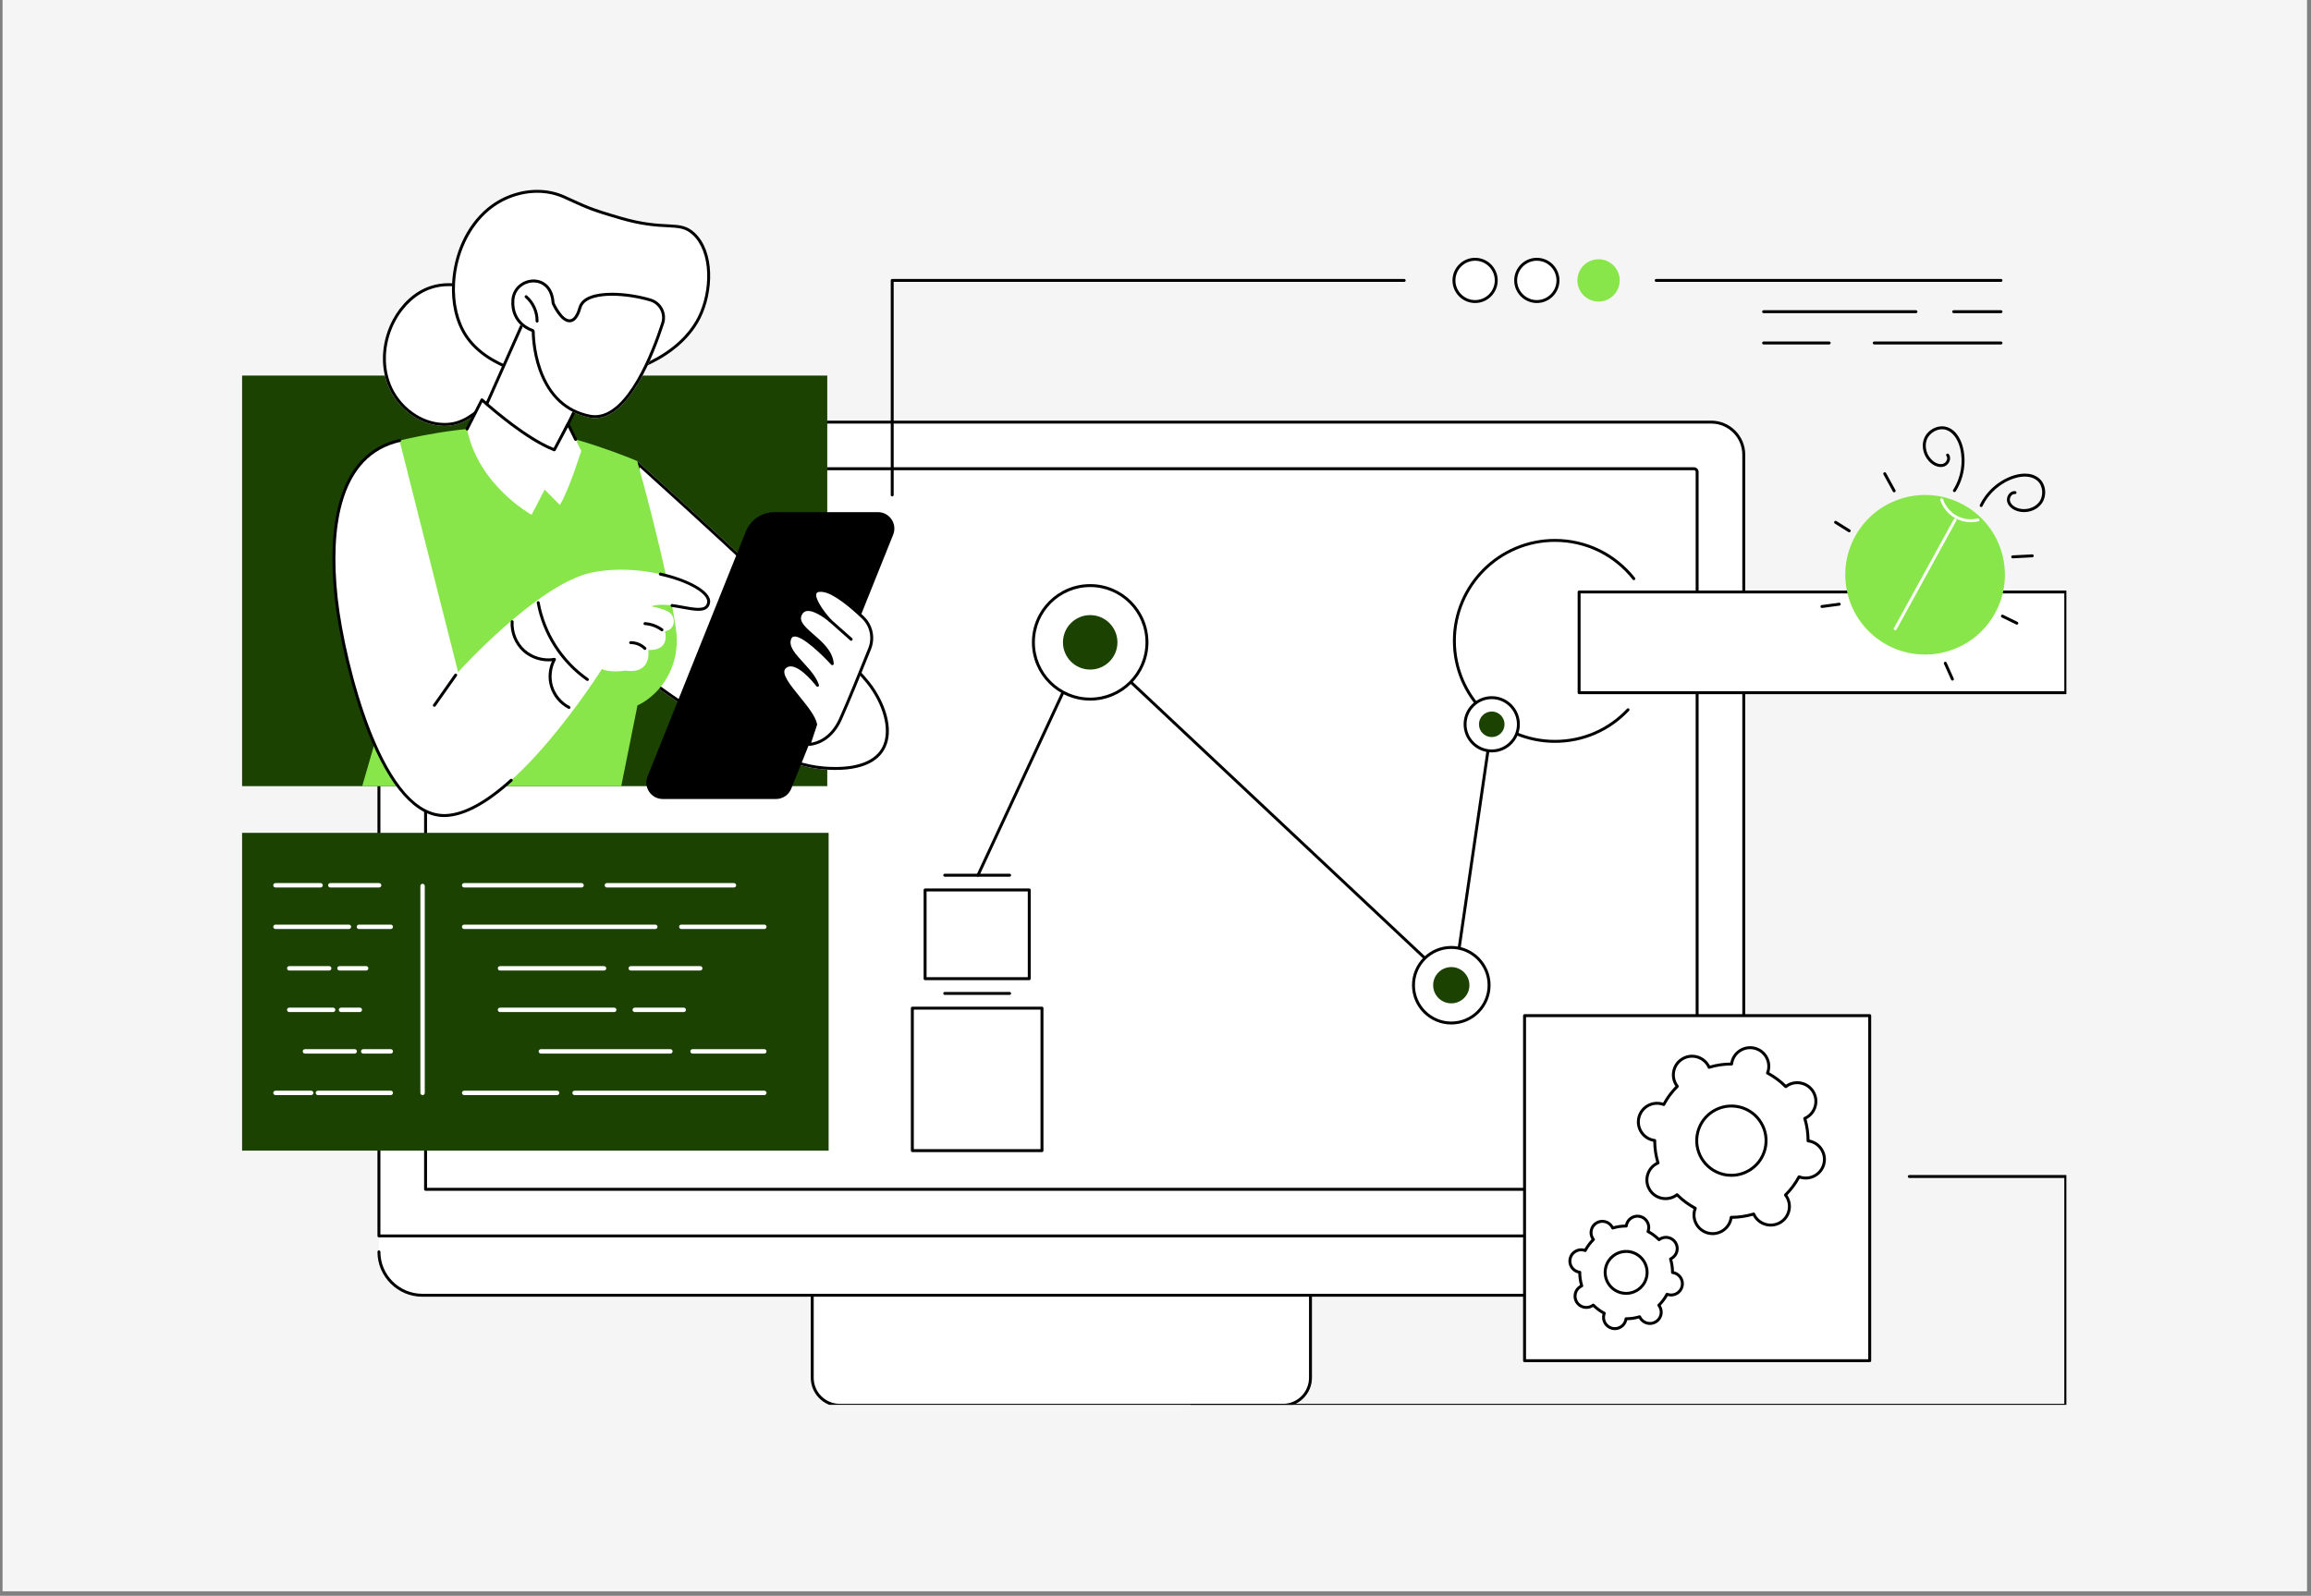 <svg xmlns="http://www.w3.org/2000/svg" xmlns:xlink="http://www.w3.org/1999/xlink" width="485" viewBox="0 0 363.75 251.25" height="335" preserveAspectRatio="xMidYMid meet"><rect x="0" y="0" width="363.75" height="251.25" fill="#808080" stroke="none"/><defs><clipPath id="67a6e820fc"><path d="M 0.418 0 L 363.086 0 L 363.086 250.504 L 0.418 250.504 Z M 0.418 0 " clip-rule="nonzero"></path></clipPath><clipPath id="ba68958e72"><path d="M 127 203 L 207 203 L 207 221.184 L 127 221.184 Z M 127 203 " clip-rule="nonzero"></path></clipPath><clipPath id="0b60007f95"><path d="M 248 93 L 325.246 93 L 325.246 110 L 248 110 Z M 248 93 " clip-rule="nonzero"></path></clipPath><clipPath id="e91737e023"><path d="M 248 92 L 325.246 92 L 325.246 110 L 248 110 Z M 248 92 " clip-rule="nonzero"></path></clipPath><clipPath id="f07059fc2a"><path d="M 38.105 131 L 131 131 L 131 182 L 38.105 182 Z M 38.105 131 " clip-rule="nonzero"></path></clipPath><clipPath id="f2e46a7baf"><path d="M 38.105 59 L 131 59 L 131 124 L 38.105 124 Z M 38.105 59 " clip-rule="nonzero"></path></clipPath><clipPath id="d904b1065d"><path d="M 71 29.008 L 112 29.008 L 112 61 L 71 61 Z M 71 29.008 " clip-rule="nonzero"></path></clipPath><clipPath id="9cbbc7b6e2"><path d="M 187 185 L 325.246 185 L 325.246 221.184 L 187 221.184 Z M 187 185 " clip-rule="nonzero"></path></clipPath></defs><g clip-path="url(#67a6e820fc)"><path fill="#ffffff" d="M 0.418 0 L 363.086 0 L 363.086 250.504 L 0.418 250.504 Z M 0.418 0 " fill-opacity="1" fill-rule="nonzero"></path><path fill="#f5f5f5" d="M 0.418 0 L 363.086 0 L 363.086 250.504 L 0.418 250.504 Z M 0.418 0 " fill-opacity="1" fill-rule="nonzero"></path></g><path fill="#ffffff" d="M 268.215 203.969 L 65.898 203.969 C 62.445 203.969 59.645 201.172 59.645 197.719 L 59.645 71.582 C 59.645 68.754 61.938 66.457 64.77 66.457 L 269.344 66.457 C 272.172 66.457 274.469 68.754 274.469 71.582 L 274.469 197.719 C 274.469 201.172 271.668 203.969 268.215 203.969 " fill-opacity="1" fill-rule="nonzero"></path><path fill="#000000" d="M 59.875 194.355 L 274.238 194.355 L 274.238 71.582 C 274.238 68.883 272.043 66.688 269.344 66.688 L 64.77 66.688 C 62.07 66.688 59.875 68.883 59.875 71.582 Z M 274.469 194.816 L 59.645 194.816 C 59.52 194.816 59.414 194.715 59.414 194.586 L 59.414 71.582 C 59.414 68.629 61.816 66.227 64.77 66.227 L 269.344 66.227 C 272.297 66.227 274.699 68.629 274.699 71.582 L 274.699 194.586 C 274.699 194.715 274.594 194.816 274.469 194.816 " fill-opacity="1" fill-rule="nonzero"></path><path fill="#000000" d="M 67.215 187.02 L 266.898 187.02 L 266.898 74.309 C 266.898 74.152 266.773 74.027 266.617 74.027 L 67.496 74.027 C 67.34 74.027 67.215 74.152 67.215 74.309 Z M 267.129 187.48 L 66.984 187.48 C 66.855 187.48 66.754 187.379 66.754 187.25 L 66.754 74.309 C 66.754 73.898 67.086 73.566 67.496 73.566 L 266.617 73.566 C 267.027 73.566 267.359 73.898 267.359 74.309 L 267.359 187.25 C 267.359 187.379 267.258 187.48 267.129 187.48 " fill-opacity="1" fill-rule="nonzero"></path><path fill="#000000" d="M 267.629 204.16 L 66.48 204.16 C 62.586 204.16 59.414 200.988 59.414 197.094 C 59.414 196.965 59.52 196.863 59.645 196.863 C 59.773 196.863 59.875 196.965 59.875 197.094 C 59.875 200.738 62.84 203.699 66.48 203.699 L 267.629 203.699 C 271.273 203.699 274.238 200.738 274.238 197.094 C 274.238 196.965 274.34 196.863 274.469 196.863 C 274.594 196.863 274.699 196.965 274.699 197.094 C 274.699 200.988 271.527 204.16 267.629 204.16 " fill-opacity="1" fill-rule="nonzero"></path><g clip-path="url(#ba68958e72)"><path fill="#ffffff" d="M 201.926 221.258 L 132.188 221.258 C 129.789 221.258 127.844 219.312 127.844 216.914 L 127.844 203.93 L 206.27 203.93 L 206.27 216.914 C 206.27 219.312 204.324 221.258 201.926 221.258 " fill-opacity="1" fill-rule="nonzero"></path><path fill="#000000" d="M 128.074 204.16 L 128.074 216.914 C 128.074 219.184 129.918 221.027 132.188 221.027 L 201.926 221.027 C 204.195 221.027 206.039 219.184 206.039 216.914 L 206.039 204.16 Z M 201.926 221.488 L 132.188 221.488 C 129.664 221.488 127.613 219.438 127.613 216.914 L 127.613 203.93 C 127.613 203.805 127.715 203.699 127.844 203.699 L 206.27 203.699 C 206.395 203.699 206.5 203.805 206.5 203.93 L 206.5 216.914 C 206.5 219.434 204.449 221.488 201.926 221.488 " fill-opacity="1" fill-rule="nonzero"></path></g><g clip-path="url(#0b60007f95)"><path fill="#ffffff" d="M 325.152 109.059 L 248.551 109.059 L 248.551 93.203 L 325.152 93.203 L 325.152 109.059 " fill-opacity="1" fill-rule="nonzero"></path></g><g clip-path="url(#e91737e023)"><path fill="#000000" d="M 248.781 108.828 L 324.922 108.828 L 324.922 93.434 L 248.781 93.434 Z M 325.152 109.289 L 248.551 109.289 C 248.422 109.289 248.32 109.188 248.32 109.059 L 248.32 93.203 C 248.32 93.078 248.422 92.973 248.551 92.973 L 325.152 92.973 C 325.277 92.973 325.383 93.078 325.383 93.203 L 325.383 109.059 C 325.383 109.188 325.277 109.289 325.152 109.289 " fill-opacity="1" fill-rule="nonzero"></path></g><path fill="#88e64a" d="M 313.984 96.602 C 310.609 102.664 302.961 104.844 296.898 101.469 C 290.836 98.094 288.656 90.441 292.031 84.379 C 295.406 78.316 303.059 76.141 309.121 79.516 C 315.184 82.891 317.359 90.539 313.984 96.602 " fill-opacity="1" fill-rule="nonzero"></path><path fill="#ffffff" d="M 298.305 99.223 C 298.266 99.223 298.227 99.215 298.191 99.195 C 298.082 99.133 298.039 98.992 298.102 98.883 L 298.789 97.645 C 300.25 94.984 301.715 92.324 303.18 89.664 C 304.629 87.027 306.078 84.391 307.527 81.754 C 307.586 81.641 307.727 81.602 307.84 81.66 C 307.949 81.723 307.992 81.863 307.93 81.973 C 306.48 84.613 305.031 87.25 303.582 89.887 C 302.117 92.547 300.656 95.207 299.195 97.867 L 298.504 99.105 C 298.465 99.18 298.383 99.223 298.305 99.223 " fill-opacity="1" fill-rule="nonzero"></path><path fill="#000000" d="M 318.59 80.625 C 318.195 80.625 317.797 80.562 317.414 80.426 C 316.617 80.145 316.059 79.59 315.914 78.945 C 315.824 78.527 315.957 78.043 316.262 77.707 C 316.516 77.426 316.852 77.289 317.195 77.328 C 317.32 77.344 317.41 77.457 317.395 77.586 C 317.383 77.711 317.266 77.801 317.141 77.785 C 316.879 77.754 316.691 77.918 316.602 78.016 C 316.398 78.242 316.305 78.57 316.363 78.844 C 316.473 79.332 316.922 79.762 317.57 79.992 C 318.77 80.418 320.219 80.016 320.949 79.059 C 321.699 78.066 321.582 76.496 320.695 75.703 C 319.895 74.977 318.531 74.832 317.051 75.309 C 314.891 76.004 313.02 77.645 312.047 79.691 C 311.992 79.809 311.855 79.855 311.738 79.801 C 311.625 79.746 311.574 79.609 311.629 79.496 C 312.66 77.336 314.633 75.605 316.91 74.871 C 317.695 74.617 319.668 74.156 321.004 75.359 C 322.078 76.32 322.219 78.145 321.316 79.336 C 320.691 80.16 319.652 80.625 318.59 80.625 " fill-opacity="1" fill-rule="nonzero"></path><path fill="#ffffff" d="M 310.227 82.219 C 309.359 82.219 308.496 82 307.742 81.582 C 306.645 80.973 305.789 79.938 305.395 78.746 C 305.355 78.625 305.422 78.496 305.543 78.457 C 305.66 78.414 305.793 78.48 305.832 78.602 C 306.191 79.684 306.969 80.625 307.965 81.18 C 308.965 81.734 310.172 81.898 311.281 81.637 C 311.406 81.605 311.531 81.68 311.559 81.805 C 311.59 81.93 311.516 82.055 311.391 82.082 C 311.008 82.176 310.617 82.219 310.227 82.219 " fill-opacity="1" fill-rule="nonzero"></path><path fill="#000000" d="M 307.621 77.477 C 307.578 77.477 307.535 77.465 307.496 77.441 C 307.391 77.371 307.359 77.227 307.426 77.121 C 308.656 75.215 309.062 72.762 308.52 70.559 C 308.145 69.051 307.305 67.969 306.266 67.664 C 305.125 67.332 303.727 68.059 303.281 69.223 C 302.848 70.344 303.27 71.789 304.266 72.582 C 304.801 73.012 305.402 73.168 305.875 73.004 C 306.141 72.91 306.371 72.66 306.453 72.367 C 306.492 72.238 306.527 71.992 306.367 71.789 C 306.289 71.688 306.305 71.543 306.402 71.461 C 306.504 71.383 306.648 71.398 306.727 71.5 C 306.941 71.766 307 72.129 306.898 72.492 C 306.773 72.926 306.43 73.297 306.027 73.438 C 305.406 73.656 304.637 73.473 303.977 72.945 C 302.812 72.016 302.34 70.379 302.852 69.055 C 303.387 67.66 305.012 66.82 306.395 67.223 C 308.121 67.727 308.77 69.645 308.965 70.449 C 309.543 72.77 309.109 75.359 307.816 77.371 C 307.77 77.438 307.695 77.477 307.621 77.477 " fill-opacity="1" fill-rule="nonzero"></path><path fill="#000000" d="M 316.801 87.906 C 316.676 87.906 316.574 87.809 316.57 87.688 C 316.562 87.559 316.66 87.449 316.789 87.441 L 319.867 87.281 C 319.988 87.273 320.105 87.371 320.109 87.5 C 320.117 87.625 320.02 87.734 319.891 87.742 L 316.812 87.906 C 316.809 87.906 316.805 87.906 316.801 87.906 " fill-opacity="1" fill-rule="nonzero"></path><path fill="#000000" d="M 317.449 98.348 C 317.414 98.348 317.379 98.34 317.348 98.324 L 315.078 97.211 C 314.965 97.152 314.918 97.016 314.973 96.902 C 315.027 96.789 315.164 96.738 315.281 96.797 L 317.551 97.91 C 317.664 97.969 317.711 98.105 317.656 98.219 C 317.617 98.301 317.535 98.348 317.449 98.348 " fill-opacity="1" fill-rule="nonzero"></path><path fill="#000000" d="M 307.312 107.156 C 307.223 107.156 307.141 107.105 307.102 107.02 L 305.977 104.512 C 305.922 104.398 305.973 104.258 306.09 104.207 C 306.207 104.156 306.344 104.207 306.395 104.324 L 307.523 106.832 C 307.574 106.945 307.523 107.086 307.406 107.137 C 307.375 107.148 307.344 107.156 307.312 107.156 " fill-opacity="1" fill-rule="nonzero"></path><path fill="#000000" d="M 298.141 77.516 C 298.059 77.516 297.98 77.473 297.938 77.395 L 296.453 74.691 C 296.391 74.578 296.434 74.438 296.547 74.379 C 296.656 74.316 296.797 74.359 296.859 74.469 L 298.344 77.172 C 298.406 77.285 298.363 77.426 298.25 77.484 C 298.215 77.508 298.18 77.516 298.141 77.516 " fill-opacity="1" fill-rule="nonzero"></path><path fill="#000000" d="M 291.062 83.805 C 291.02 83.805 290.98 83.793 290.941 83.77 L 288.797 82.426 C 288.688 82.359 288.656 82.219 288.723 82.109 C 288.793 82.004 288.934 81.969 289.043 82.035 L 291.184 83.379 C 291.293 83.445 291.324 83.59 291.258 83.695 C 291.215 83.766 291.141 83.805 291.062 83.805 " fill-opacity="1" fill-rule="nonzero"></path><path fill="#000000" d="M 286.773 95.719 C 286.656 95.719 286.559 95.637 286.543 95.52 C 286.527 95.395 286.617 95.277 286.742 95.262 L 289.465 94.898 C 289.594 94.879 289.707 94.969 289.727 95.094 C 289.742 95.223 289.652 95.336 289.527 95.355 L 286.801 95.719 C 286.793 95.719 286.781 95.719 286.773 95.719 " fill-opacity="1" fill-rule="nonzero"></path><path fill="#000000" d="M 244.738 116.953 C 235.891 116.953 228.688 109.75 228.688 100.902 C 228.688 92.051 235.891 84.852 244.738 84.852 C 249.684 84.852 254.277 87.078 257.348 90.965 C 257.426 91.066 257.406 91.211 257.309 91.289 C 257.207 91.367 257.062 91.352 256.984 91.25 C 254.004 87.477 249.543 85.312 244.738 85.312 C 236.145 85.312 229.148 92.305 229.148 100.902 C 229.148 109.496 236.145 116.492 244.738 116.492 C 249.078 116.492 253.109 114.75 256.086 111.59 C 256.172 111.5 256.32 111.492 256.41 111.582 C 256.504 111.668 256.508 111.812 256.422 111.906 C 253.355 115.16 249.207 116.953 244.738 116.953 " fill-opacity="1" fill-rule="nonzero"></path><path fill="#000000" d="M 228.812 155.344 C 228.758 155.344 228.699 155.324 228.656 155.281 L 171.16 101.289 L 154.141 137.895 C 154.086 138.012 153.949 138.059 153.832 138.004 C 153.719 137.953 153.668 137.816 153.723 137.699 L 170.875 100.805 C 170.906 100.738 170.969 100.688 171.043 100.676 C 171.113 100.66 171.188 100.684 171.242 100.734 L 228.648 154.645 L 234.57 114.098 C 234.59 113.973 234.707 113.883 234.832 113.902 C 234.957 113.922 235.047 114.039 235.027 114.164 L 229.043 155.148 C 229.027 155.23 228.969 155.305 228.891 155.332 C 228.863 155.34 228.84 155.344 228.812 155.344 " fill-opacity="1" fill-rule="nonzero"></path><path fill="#ffffff" d="M 238.996 114.035 C 238.996 116.352 237.117 118.23 234.801 118.23 C 232.48 118.23 230.605 116.352 230.605 114.035 C 230.605 111.719 232.48 109.84 234.801 109.84 C 237.117 109.84 238.996 111.719 238.996 114.035 " fill-opacity="1" fill-rule="nonzero"></path><path fill="#000000" d="M 234.801 110.07 C 232.613 110.07 230.832 111.852 230.832 114.035 C 230.832 116.223 232.613 118 234.801 118 C 236.984 118 238.766 116.223 238.766 114.035 C 238.766 111.852 236.984 110.07 234.801 110.07 Z M 234.801 118.461 C 232.359 118.461 230.375 116.477 230.375 114.035 C 230.375 111.594 232.359 109.609 234.801 109.609 C 237.238 109.609 239.223 111.594 239.223 114.035 C 239.223 116.477 237.238 118.461 234.801 118.461 " fill-opacity="1" fill-rule="nonzero"></path><path fill="#1b4200" d="M 236.812 114.035 C 236.812 115.148 235.91 116.047 234.801 116.047 C 233.688 116.047 232.785 115.148 232.785 114.035 C 232.785 112.926 233.688 112.023 234.801 112.023 C 235.91 112.023 236.812 112.926 236.812 114.035 " fill-opacity="1" fill-rule="nonzero"></path><path fill="#ffffff" d="M 234.383 155.113 C 234.383 158.402 231.719 161.066 228.434 161.066 C 225.145 161.066 222.48 158.402 222.48 155.113 C 222.48 151.828 225.145 149.164 228.434 149.164 C 231.719 149.164 234.383 151.828 234.383 155.113 " fill-opacity="1" fill-rule="nonzero"></path><path fill="#000000" d="M 228.434 149.395 C 225.277 149.395 222.711 151.961 222.711 155.113 C 222.711 158.27 225.277 160.836 228.434 160.836 C 231.586 160.836 234.152 158.27 234.152 155.113 C 234.152 151.961 231.586 149.395 228.434 149.395 Z M 228.434 161.297 C 225.023 161.297 222.25 158.523 222.25 155.113 C 222.25 151.707 225.023 148.934 228.434 148.934 C 231.84 148.934 234.613 151.707 234.613 155.113 C 234.613 158.523 231.84 161.297 228.434 161.297 " fill-opacity="1" fill-rule="nonzero"></path><path fill="#1b4200" d="M 231.285 155.113 C 231.285 156.691 230.008 157.969 228.434 157.969 C 226.855 157.969 225.578 156.691 225.578 155.113 C 225.578 153.535 226.855 152.258 228.434 152.258 C 230.008 152.258 231.285 153.535 231.285 155.113 " fill-opacity="1" fill-rule="nonzero"></path><path fill="#ffffff" d="M 180.531 101.133 C 180.531 106.066 176.531 110.07 171.594 110.07 C 166.66 110.07 162.656 106.066 162.656 101.133 C 162.656 96.195 166.66 92.195 171.594 92.195 C 176.531 92.195 180.531 96.195 180.531 101.133 " fill-opacity="1" fill-rule="nonzero"></path><path fill="#000000" d="M 171.594 92.426 C 166.793 92.426 162.887 96.332 162.887 101.133 C 162.887 105.934 166.793 109.836 171.594 109.836 C 176.395 109.836 180.301 105.934 180.301 101.133 C 180.301 96.332 176.395 92.426 171.594 92.426 Z M 171.594 110.301 C 166.539 110.301 162.426 106.188 162.426 101.133 C 162.426 96.078 166.539 91.965 171.594 91.965 C 176.648 91.965 180.762 96.078 180.762 101.133 C 180.762 106.188 176.648 110.301 171.594 110.301 " fill-opacity="1" fill-rule="nonzero"></path><path fill="#1b4200" d="M 175.883 101.133 C 175.883 103.5 173.961 105.418 171.594 105.418 C 169.227 105.418 167.309 103.5 167.309 101.133 C 167.309 98.766 169.227 96.844 171.594 96.844 C 173.961 96.844 175.883 98.766 175.883 101.133 " fill-opacity="1" fill-rule="nonzero"></path><path fill="#ffffff" d="M 162 154.086 L 145.609 154.086 L 145.609 140.117 L 162 140.117 L 162 154.086 " fill-opacity="1" fill-rule="nonzero"></path><path fill="#000000" d="M 145.84 153.855 L 161.773 153.855 L 161.773 140.348 L 145.84 140.348 Z M 162 154.316 L 145.609 154.316 C 145.48 154.316 145.379 154.215 145.379 154.086 L 145.379 140.117 C 145.379 139.988 145.48 139.887 145.609 139.887 L 162 139.887 C 162.129 139.887 162.234 139.988 162.234 140.117 L 162.234 154.086 C 162.234 154.215 162.129 154.316 162 154.316 " fill-opacity="1" fill-rule="nonzero"></path><path fill="#ffffff" d="M 164.008 181.156 L 143.602 181.156 L 143.602 158.727 L 164.008 158.727 L 164.008 181.156 " fill-opacity="1" fill-rule="nonzero"></path><path fill="#000000" d="M 143.832 180.926 L 163.777 180.926 L 163.777 158.957 L 143.832 158.957 Z M 164.008 181.387 L 143.602 181.387 C 143.477 181.387 143.371 181.285 143.371 181.156 L 143.371 158.727 C 143.371 158.598 143.477 158.496 143.602 158.496 L 164.008 158.496 C 164.137 158.496 164.238 158.598 164.238 158.727 L 164.238 181.156 C 164.238 181.285 164.137 181.387 164.008 181.387 " fill-opacity="1" fill-rule="nonzero"></path><path fill="#000000" d="M 158.914 138.027 L 148.699 138.027 C 148.57 138.027 148.469 137.926 148.469 137.797 C 148.469 137.672 148.57 137.566 148.699 137.566 L 158.914 137.566 C 159.039 137.566 159.145 137.672 159.145 137.797 C 159.145 137.926 159.039 138.027 158.914 138.027 " fill-opacity="1" fill-rule="nonzero"></path><path fill="#000000" d="M 158.914 156.637 L 148.699 156.637 C 148.57 156.637 148.469 156.535 148.469 156.406 C 148.469 156.277 148.57 156.176 148.699 156.176 L 158.914 156.176 C 159.039 156.176 159.145 156.277 159.145 156.406 C 159.145 156.535 159.039 156.637 158.914 156.637 " fill-opacity="1" fill-rule="nonzero"></path><g clip-path="url(#f07059fc2a)"><path fill="#1b4200" d="M 130.426 181.156 L 38.098 181.156 L 38.098 131.129 L 130.426 131.129 L 130.426 181.156 " fill-opacity="1" fill-rule="nonzero"></path></g><path fill="#ffffff" d="M 115.523 139.727 L 95.52 139.727 C 95.328 139.727 95.176 139.574 95.176 139.383 C 95.176 139.191 95.328 139.035 95.52 139.035 L 115.523 139.035 C 115.715 139.035 115.871 139.191 115.871 139.383 C 115.871 139.574 115.715 139.727 115.523 139.727 " fill-opacity="1" fill-rule="nonzero"></path><path fill="#ffffff" d="M 91.539 139.727 L 73.059 139.727 C 72.867 139.727 72.711 139.574 72.711 139.383 C 72.711 139.191 72.867 139.035 73.059 139.035 L 91.539 139.035 C 91.73 139.035 91.887 139.191 91.887 139.383 C 91.887 139.574 91.73 139.727 91.539 139.727 " fill-opacity="1" fill-rule="nonzero"></path><path fill="#ffffff" d="M 120.305 146.266 L 107.234 146.266 C 107.043 146.266 106.891 146.109 106.891 145.918 C 106.891 145.73 107.043 145.574 107.234 145.574 L 120.305 145.574 C 120.496 145.574 120.652 145.73 120.652 145.918 C 120.652 146.109 120.496 146.266 120.305 146.266 " fill-opacity="1" fill-rule="nonzero"></path><path fill="#ffffff" d="M 103.145 146.266 L 73.059 146.266 C 72.867 146.266 72.711 146.109 72.711 145.918 C 72.711 145.73 72.867 145.574 73.059 145.574 L 103.145 145.574 C 103.336 145.574 103.492 145.73 103.492 145.918 C 103.492 146.109 103.336 146.266 103.145 146.266 " fill-opacity="1" fill-rule="nonzero"></path><path fill="#ffffff" d="M 110.219 152.801 L 99.277 152.801 C 99.086 152.801 98.934 152.648 98.934 152.457 C 98.934 152.266 99.086 152.109 99.277 152.109 L 110.219 152.109 C 110.41 152.109 110.566 152.266 110.566 152.457 C 110.566 152.648 110.41 152.801 110.219 152.801 " fill-opacity="1" fill-rule="nonzero"></path><path fill="#ffffff" d="M 95.078 152.801 L 78.699 152.801 C 78.508 152.801 78.352 152.648 78.352 152.457 C 78.352 152.266 78.508 152.109 78.699 152.109 L 95.078 152.109 C 95.27 152.109 95.422 152.266 95.422 152.457 C 95.422 152.648 95.27 152.801 95.078 152.801 " fill-opacity="1" fill-rule="nonzero"></path><path fill="#ffffff" d="M 107.621 159.34 L 99.91 159.34 C 99.719 159.34 99.562 159.184 99.562 158.992 C 99.562 158.801 99.719 158.648 99.91 158.648 L 107.621 158.648 C 107.812 158.648 107.969 158.801 107.969 158.992 C 107.969 159.184 107.812 159.34 107.621 159.34 " fill-opacity="1" fill-rule="nonzero"></path><path fill="#ffffff" d="M 96.68 159.34 L 78.699 159.34 C 78.508 159.34 78.352 159.184 78.352 158.992 C 78.352 158.801 78.508 158.648 78.699 158.648 L 96.68 158.648 C 96.871 158.648 97.027 158.801 97.027 158.992 C 97.027 159.184 96.871 159.34 96.68 159.34 " fill-opacity="1" fill-rule="nonzero"></path><path fill="#ffffff" d="M 120.305 165.875 L 109.004 165.875 C 108.812 165.875 108.656 165.723 108.656 165.531 C 108.656 165.34 108.812 165.184 109.004 165.184 L 120.305 165.184 C 120.496 165.184 120.652 165.34 120.652 165.531 C 120.652 165.723 120.496 165.875 120.305 165.875 " fill-opacity="1" fill-rule="nonzero"></path><path fill="#ffffff" d="M 105.523 165.875 L 85.129 165.875 C 84.938 165.875 84.785 165.723 84.785 165.531 C 84.785 165.34 84.938 165.184 85.129 165.184 L 105.523 165.184 C 105.715 165.184 105.867 165.34 105.867 165.531 C 105.867 165.723 105.715 165.875 105.523 165.875 " fill-opacity="1" fill-rule="nonzero"></path><path fill="#ffffff" d="M 120.305 172.414 L 90.438 172.414 C 90.246 172.414 90.09 172.258 90.09 172.066 C 90.09 171.875 90.246 171.723 90.438 171.723 L 120.305 171.723 C 120.496 171.723 120.652 171.875 120.652 172.066 C 120.652 172.258 120.496 172.414 120.305 172.414 " fill-opacity="1" fill-rule="nonzero"></path><path fill="#ffffff" d="M 87.691 172.414 L 73.059 172.414 C 72.867 172.414 72.711 172.258 72.711 172.066 C 72.711 171.875 72.867 171.723 73.059 171.723 L 87.691 171.723 C 87.879 171.723 88.035 171.875 88.035 172.066 C 88.035 172.258 87.879 172.414 87.691 172.414 " fill-opacity="1" fill-rule="nonzero"></path><path fill="#ffffff" d="M 59.676 139.727 L 51.988 139.727 C 51.797 139.727 51.645 139.574 51.645 139.383 C 51.645 139.191 51.797 139.035 51.988 139.035 L 59.676 139.035 C 59.867 139.035 60.02 139.191 60.02 139.383 C 60.02 139.574 59.867 139.727 59.676 139.727 " fill-opacity="1" fill-rule="nonzero"></path><path fill="#ffffff" d="M 50.461 139.727 L 43.359 139.727 C 43.168 139.727 43.012 139.574 43.012 139.383 C 43.012 139.191 43.168 139.035 43.359 139.035 L 50.461 139.035 C 50.652 139.035 50.805 139.191 50.805 139.383 C 50.805 139.574 50.652 139.727 50.461 139.727 " fill-opacity="1" fill-rule="nonzero"></path><path fill="#ffffff" d="M 61.512 146.266 L 56.488 146.266 C 56.301 146.266 56.145 146.109 56.145 145.918 C 56.145 145.73 56.301 145.574 56.488 145.574 L 61.512 145.574 C 61.703 145.574 61.855 145.73 61.855 145.918 C 61.855 146.109 61.703 146.266 61.512 146.266 " fill-opacity="1" fill-rule="nonzero"></path><path fill="#ffffff" d="M 54.918 146.266 L 43.359 146.266 C 43.168 146.266 43.012 146.109 43.012 145.918 C 43.012 145.73 43.168 145.574 43.359 145.574 L 54.918 145.574 C 55.109 145.574 55.266 145.73 55.266 145.918 C 55.266 146.109 55.109 146.266 54.918 146.266 " fill-opacity="1" fill-rule="nonzero"></path><path fill="#ffffff" d="M 57.637 152.801 L 53.434 152.801 C 53.242 152.801 53.086 152.648 53.086 152.457 C 53.086 152.266 53.242 152.109 53.434 152.109 L 57.637 152.109 C 57.828 152.109 57.98 152.266 57.98 152.457 C 57.98 152.648 57.828 152.801 57.637 152.801 " fill-opacity="1" fill-rule="nonzero"></path><path fill="#ffffff" d="M 51.82 152.801 L 45.527 152.801 C 45.336 152.801 45.18 152.648 45.18 152.457 C 45.18 152.266 45.336 152.109 45.527 152.109 L 51.82 152.109 C 52.008 152.109 52.164 152.266 52.164 152.457 C 52.164 152.648 52.008 152.801 51.82 152.801 " fill-opacity="1" fill-rule="nonzero"></path><path fill="#ffffff" d="M 56.637 159.34 L 53.676 159.34 C 53.484 159.34 53.328 159.184 53.328 158.992 C 53.328 158.801 53.484 158.648 53.676 158.648 L 56.637 158.648 C 56.828 158.648 56.984 158.801 56.984 158.992 C 56.984 159.184 56.828 159.34 56.637 159.34 " fill-opacity="1" fill-rule="nonzero"></path><path fill="#ffffff" d="M 52.434 159.34 L 45.527 159.34 C 45.336 159.34 45.18 159.184 45.18 158.992 C 45.18 158.801 45.336 158.648 45.527 158.648 L 52.434 158.648 C 52.625 158.648 52.781 158.801 52.781 158.992 C 52.781 159.184 52.625 159.34 52.434 159.34 " fill-opacity="1" fill-rule="nonzero"></path><path fill="#ffffff" d="M 61.512 165.875 L 57.168 165.875 C 56.977 165.875 56.824 165.723 56.824 165.531 C 56.824 165.34 56.977 165.184 57.168 165.184 L 61.512 165.184 C 61.703 165.184 61.855 165.34 61.855 165.531 C 61.855 165.723 61.703 165.875 61.512 165.875 " fill-opacity="1" fill-rule="nonzero"></path><path fill="#ffffff" d="M 55.832 165.875 L 47.996 165.875 C 47.805 165.875 47.652 165.723 47.652 165.531 C 47.652 165.34 47.805 165.184 47.996 165.184 L 55.832 165.184 C 56.023 165.184 56.176 165.34 56.176 165.531 C 56.176 165.723 56.023 165.875 55.832 165.875 " fill-opacity="1" fill-rule="nonzero"></path><path fill="#ffffff" d="M 61.512 172.414 L 50.035 172.414 C 49.844 172.414 49.691 172.258 49.691 172.066 C 49.691 171.875 49.844 171.723 50.035 171.723 L 61.512 171.723 C 61.703 171.723 61.855 171.875 61.855 172.066 C 61.855 172.258 61.703 172.414 61.512 172.414 " fill-opacity="1" fill-rule="nonzero"></path><path fill="#ffffff" d="M 48.98 172.414 L 43.359 172.414 C 43.168 172.414 43.012 172.258 43.012 172.066 C 43.012 171.875 43.168 171.723 43.359 171.723 L 48.98 171.723 C 49.172 171.723 49.328 171.875 49.328 172.066 C 49.328 172.258 49.172 172.414 48.98 172.414 " fill-opacity="1" fill-rule="nonzero"></path><path fill="#ffffff" d="M 66.516 172.414 C 66.324 172.414 66.168 172.258 66.168 172.066 L 66.168 139.492 C 66.168 139.301 66.324 139.145 66.516 139.145 C 66.707 139.145 66.859 139.301 66.859 139.492 L 66.859 172.066 C 66.859 172.258 66.707 172.414 66.516 172.414 " fill-opacity="1" fill-rule="nonzero"></path><g clip-path="url(#f2e46a7baf)"><path fill="#1b4200" d="M 38.098 123.77 L 130.211 123.77 L 130.211 59.129 L 38.098 59.129 L 38.098 123.77 " fill-opacity="1" fill-rule="nonzero"></path></g><path fill="#ffffff" d="M 100.297 72.59 C 100.297 72.59 133.09 102.062 137.25 107.898 C 141.406 113.738 141.914 122.109 129.637 121.141 C 117.363 120.172 97.328 103.586 97.328 103.586 L 100.297 72.59 " fill-opacity="1" fill-rule="nonzero"></path><path fill="#000000" d="M 100.297 72.59 L 97.328 103.586 C 97.328 103.586 117.363 120.172 129.637 121.141 C 130.297 121.195 130.918 121.219 131.504 121.219 C 141.848 121.219 141.184 113.422 137.25 107.898 C 133.09 102.062 100.297 72.59 100.297 72.59 Z M 100.668 73.543 C 105.391 77.805 133.121 102.902 136.875 108.168 C 139.297 111.57 140.082 115.285 138.875 117.629 C 137.82 119.676 135.27 120.758 131.504 120.758 C 130.926 120.758 130.309 120.734 129.676 120.684 C 118.312 119.785 99.875 105.059 97.809 103.383 L 100.668 73.543 " fill-opacity="1" fill-rule="nonzero"></path><path fill="#88e64a" d="M 62.891 69.367 C 62.891 69.367 72.844 66.801 81.109 67.348 C 89.375 67.895 100.297 72.59 100.297 72.59 C 100.297 72.59 104.957 88.961 106.41 99.137 C 107.012 103.332 105.359 107.582 101.949 110.098 C 101.434 110.477 100.895 110.809 100.34 111.055 L 97.785 123.77 L 57.012 123.77 L 61.133 109.527 L 62.891 69.367 " fill-opacity="1" fill-rule="nonzero"></path><path fill="#000000" d="M 104.32 125.797 L 122.145 125.797 C 123.199 125.797 124.148 125.152 124.543 124.176 L 140.586 84.18 C 141.266 82.48 140.016 80.633 138.188 80.633 L 121.895 80.633 C 119.914 80.633 118.133 81.836 117.398 83.672 L 101.922 122.25 C 101.242 123.949 102.492 125.797 104.32 125.797 " fill-opacity="1" fill-rule="nonzero"></path><path fill="#ffffff" d="M 128.387 114.062 L 127.34 117.195 C 127.34 117.195 130.496 117.176 132.266 113.266 C 133.441 110.668 135.578 105.398 136.879 102.152 C 137.57 100.43 137.145 98.461 135.797 97.184 C 133.957 95.445 131.363 93.27 129.637 92.992 C 126.715 92.523 129.023 95.934 130.672 97.727 C 130.672 97.727 127.336 94.816 126.152 96.465 C 124.375 98.938 130.695 100.633 131.004 104.496 C 131.004 104.496 125.285 98.184 124.328 100.496 C 123.398 102.734 127.723 105.012 128.68 107.898 C 128.68 107.898 125.285 103.363 123.504 105.074 C 121.848 106.664 127.871 111.32 128.387 114.062 " fill-opacity="1" fill-rule="nonzero"></path><path fill="#000000" d="M 124.453 104.918 C 124.148 104.918 123.887 105.023 123.664 105.238 C 122.875 105.996 124.398 107.871 125.875 109.688 C 127.105 111.207 128.379 112.777 128.613 114.02 C 128.621 114.059 128.617 114.098 128.605 114.133 L 127.672 116.934 C 128.504 116.812 130.688 116.199 132.059 113.172 C 133.25 110.539 135.457 105.086 136.664 102.066 C 137.328 100.418 136.922 98.566 135.637 97.352 C 133.801 95.613 131.262 93.484 129.602 93.219 C 129.191 93.152 128.676 93.137 128.523 93.414 C 128.176 94.062 129.43 96.035 130.844 97.57 C 130.926 97.66 130.922 97.797 130.84 97.887 C 130.754 97.973 130.613 97.98 130.52 97.898 C 130.5 97.883 128.371 96.039 127.031 96.199 C 126.734 96.234 126.508 96.363 126.34 96.602 C 125.59 97.648 126.504 98.531 128.062 99.887 C 129.477 101.113 131.074 102.504 131.234 104.48 C 131.242 104.578 131.184 104.668 131.094 104.707 C 131.004 104.75 130.898 104.727 130.832 104.652 C 129.648 103.344 126.277 99.992 124.945 100.227 C 124.758 100.262 124.625 100.375 124.539 100.586 C 124.066 101.727 125.164 102.926 126.438 104.316 C 127.438 105.41 128.473 106.539 128.898 107.828 C 128.934 107.934 128.887 108.051 128.785 108.105 C 128.684 108.156 128.562 108.129 128.496 108.039 C 128.473 108.008 126.246 105.059 124.566 104.922 C 124.527 104.918 124.488 104.918 124.453 104.918 Z M 127.34 117.426 C 127.266 117.426 127.195 117.391 127.152 117.332 C 127.109 117.273 127.098 117.195 127.121 117.125 L 128.148 114.047 C 127.906 112.926 126.691 111.426 125.516 109.977 C 123.836 107.91 122.25 105.957 123.344 104.906 C 123.691 104.574 124.117 104.422 124.605 104.461 C 125.531 104.539 126.555 105.305 127.363 106.082 C 126.973 105.586 126.531 105.102 126.098 104.629 C 124.777 103.184 123.527 101.82 124.113 100.41 C 124.262 100.055 124.523 99.836 124.867 99.773 C 126.367 99.508 129.355 102.43 130.625 103.754 C 130.188 102.344 128.906 101.23 127.762 100.234 C 126.305 98.969 124.93 97.773 125.965 96.332 C 126.211 95.988 126.551 95.793 126.977 95.742 C 127.723 95.652 128.629 96.059 129.375 96.504 C 128.57 95.422 127.703 93.969 128.117 93.195 C 128.34 92.781 128.867 92.637 129.676 92.766 C 131.449 93.047 134.07 95.234 135.953 97.016 C 137.379 98.363 137.824 100.414 137.094 102.238 C 135.883 105.262 133.672 110.723 132.477 113.359 C 130.668 117.359 127.477 117.426 127.34 117.426 " fill-opacity="1" fill-rule="nonzero"></path><path fill="#000000" d="M 133.977 100.887 C 133.922 100.887 133.867 100.863 133.824 100.828 L 130.52 97.898 C 130.426 97.812 130.418 97.668 130.5 97.574 C 130.586 97.477 130.73 97.469 130.824 97.555 L 134.129 100.48 C 134.223 100.566 134.234 100.711 134.148 100.809 C 134.102 100.859 134.039 100.887 133.977 100.887 " fill-opacity="1" fill-rule="nonzero"></path><path fill="#ffffff" d="M 62.891 69.367 L 72.105 105.824 C 72.105 105.824 84.621 91.938 93.094 90.156 C 101.562 88.375 111.887 92.156 111.539 94.828 C 111.191 97.504 105.777 94.348 102.504 95.457 C 102.504 95.457 104.125 95.734 105.172 96.301 C 106.43 96.984 106.41 99.137 104.668 99.387 C 104.668 99.387 105.609 102.465 102.035 102.34 C 102.035 102.34 102.695 106.207 98.43 105.574 C 98.43 105.574 96.191 105.992 94.738 105.336 C 94.738 105.336 80.531 127.941 70.195 128.398 C 59.859 128.855 53.973 103.793 52.926 94.258 C 51.875 84.723 52.516 71.727 62.891 69.367 " fill-opacity="1" fill-rule="nonzero"></path><path fill="#000000" d="M 69.922 128.637 C 65.48 128.637 61.316 123.984 57.863 115.16 C 55.105 108.105 53.281 99.59 52.695 94.281 C 52.031 88.23 52.27 83.109 53.402 79.059 C 54.945 73.551 58.117 70.215 62.84 69.141 C 62.965 69.113 63.09 69.191 63.117 69.316 C 63.145 69.441 63.066 69.562 62.941 69.59 C 58.398 70.625 55.34 73.852 53.848 79.184 C 52.727 83.176 52.496 88.242 53.156 94.23 C 53.734 99.512 55.551 107.977 58.293 114.988 C 60.656 121.035 64.582 128.172 69.918 128.172 C 70.008 128.172 70.098 128.172 70.188 128.168 C 73.012 128.043 76.418 126.195 80.312 122.676 C 80.406 122.59 80.555 122.598 80.641 122.691 C 80.723 122.785 80.715 122.934 80.621 123.02 C 76.645 126.613 73.141 128.5 70.207 128.629 C 70.113 128.633 70.016 128.637 69.922 128.637 " fill-opacity="1" fill-rule="nonzero"></path><path fill="#000000" d="M 109.922 96.168 C 109.215 96.168 108.359 96.008 107.43 95.84 C 106.883 95.738 106.312 95.637 105.746 95.559 C 105.621 95.543 105.531 95.426 105.551 95.301 C 105.566 95.172 105.684 95.086 105.809 95.102 C 106.387 95.18 106.957 95.285 107.512 95.387 C 108.973 95.652 110.355 95.906 110.961 95.465 C 111.156 95.32 111.27 95.102 111.309 94.797 C 111.469 93.594 108.734 91.695 103.887 90.613 C 103.762 90.582 103.684 90.461 103.711 90.336 C 103.738 90.211 103.863 90.137 103.988 90.16 C 108.039 91.07 112.012 92.973 111.766 94.859 C 111.711 95.289 111.531 95.617 111.23 95.836 C 110.902 96.078 110.453 96.168 109.922 96.168 " fill-opacity="1" fill-rule="nonzero"></path><path fill="#000000" d="M 104.195 99.395 C 104.148 99.395 104.102 99.379 104.059 99.348 C 103.324 98.809 102.414 98.477 101.504 98.414 C 101.375 98.406 101.277 98.297 101.289 98.168 C 101.297 98.043 101.406 97.949 101.531 97.953 C 102.531 98.02 103.527 98.383 104.332 98.977 C 104.438 99.051 104.457 99.195 104.383 99.297 C 104.336 99.359 104.266 99.395 104.195 99.395 " fill-opacity="1" fill-rule="nonzero"></path><path fill="#000000" d="M 101.508 102.328 C 101.449 102.328 101.391 102.305 101.344 102.262 C 100.809 101.715 100.027 101.402 99.266 101.41 C 99.148 101.41 99.035 101.312 99.031 101.184 C 99.031 101.055 99.133 100.949 99.258 100.949 C 100.145 100.941 101.051 101.301 101.676 101.934 C 101.762 102.027 101.762 102.172 101.672 102.262 C 101.625 102.305 101.566 102.328 101.508 102.328 " fill-opacity="1" fill-rule="nonzero"></path><path fill="#000000" d="M 68.367 111.281 C 68.324 111.281 68.277 111.266 68.234 111.238 C 68.133 111.164 68.105 111.02 68.18 110.918 L 71.535 106.152 C 71.609 106.047 71.754 106.023 71.855 106.094 C 71.961 106.168 71.984 106.312 71.914 106.418 L 68.559 111.184 C 68.512 111.246 68.441 111.281 68.367 111.281 " fill-opacity="1" fill-rule="nonzero"></path><path fill="#000000" d="M 92.457 107.211 C 92.41 107.211 92.367 107.199 92.324 107.168 C 88.227 104.305 85.371 99.84 84.488 94.922 C 84.465 94.793 84.551 94.676 84.676 94.652 C 84.801 94.629 84.918 94.715 84.941 94.84 C 85.805 99.641 88.59 103.996 92.59 106.793 C 92.691 106.863 92.719 107.008 92.645 107.113 C 92.602 107.176 92.527 107.211 92.457 107.211 " fill-opacity="1" fill-rule="nonzero"></path><path fill="#000000" d="M 89.562 111.613 C 89.527 111.613 89.492 111.605 89.457 111.586 C 88.082 110.879 87.039 109.625 86.594 108.145 C 86.191 106.809 86.293 105.359 86.871 104.098 C 85.254 104.254 83.559 103.719 82.348 102.641 C 81.023 101.465 80.27 99.637 80.383 97.867 C 80.391 97.742 80.5 97.645 80.625 97.652 C 80.754 97.66 80.852 97.77 80.844 97.898 C 80.738 99.527 81.434 101.211 82.652 102.297 C 83.875 103.379 85.629 103.871 87.234 103.578 C 87.32 103.562 87.41 103.602 87.465 103.672 C 87.516 103.746 87.52 103.84 87.477 103.918 C 86.797 105.141 86.629 106.672 87.035 108.012 C 87.438 109.352 88.426 110.535 89.668 111.176 C 89.781 111.234 89.824 111.375 89.766 111.488 C 89.727 111.566 89.645 111.613 89.562 111.613 " fill-opacity="1" fill-rule="nonzero"></path><path fill="#ffffff" d="M 81.895 53.941 C 81.367 50.457 78.871 47.434 75.727 45.844 C 73.262 44.598 70.309 44.172 67.691 45.055 C 65.145 45.918 63.102 47.949 61.832 50.316 C 60.156 53.438 59.742 57.281 61.023 60.582 C 62.309 63.883 65.367 66.508 68.875 66.977 C 72.887 67.508 74.918 65.199 77.656 62.875 C 80.473 60.488 82.5 57.953 81.895 53.941 " fill-opacity="1" fill-rule="nonzero"></path><path fill="#000000" d="M 70.625 44.586 C 69.629 44.586 68.641 44.734 67.691 45.055 C 65.145 45.918 63.102 47.949 61.832 50.316 C 60.156 53.438 59.742 57.281 61.023 60.582 C 62.309 63.883 65.367 66.508 68.875 66.977 C 69.27 67.027 69.648 67.055 70.008 67.055 C 73.293 67.055 75.188 64.973 77.656 62.875 C 80.473 60.484 82.5 57.953 81.895 53.941 C 81.367 50.457 78.871 47.434 75.727 45.844 C 74.152 45.051 72.383 44.586 70.625 44.586 Z M 70.625 45.047 C 72.262 45.047 73.957 45.465 75.52 46.258 C 78.688 47.855 80.957 50.828 81.438 54.012 C 82 57.727 80.215 60.102 77.359 62.523 C 77.039 62.797 76.727 63.07 76.422 63.336 C 74.422 65.082 72.695 66.59 70.008 66.59 C 69.664 66.59 69.305 66.566 68.938 66.52 C 65.715 66.09 62.707 63.637 61.457 60.414 C 60.266 57.355 60.559 53.66 62.238 50.535 C 63.551 48.09 65.59 46.254 67.84 45.492 C 68.711 45.199 69.648 45.047 70.625 45.047 " fill-opacity="1" fill-rule="nonzero"></path><g clip-path="url(#d904b1065d)"><path fill="#ffffff" d="M 110.273 50.066 C 112.293 46.008 112.562 39.633 109.34 36.641 C 106.945 34.418 104.93 36.211 97.781 34.129 C 92.676 32.645 92.445 32.398 88.871 30.793 C 84.906 29.008 80.051 29.965 76.684 32.781 C 73.32 35.598 71.41 40.059 71.164 44.543 C 71.004 47.512 71.559 50.598 73.188 53.035 C 75 55.75 77.949 57.414 80.953 58.492 C 85.707 60.199 90.871 60.672 95.84 59.848 C 96.305 59.773 97.594 59.328 99.172 58.711 C 100.828 58.066 102.605 57.25 103.746 56.594 C 104.613 56.098 108.34 53.965 110.273 50.066 " fill-opacity="1" fill-rule="nonzero"></path><path fill="#000000" d="M 84.555 29.891 C 81.738 29.891 78.891 30.938 76.684 32.781 C 73.316 35.598 71.41 40.059 71.164 44.543 C 71.004 47.512 71.559 50.598 73.188 53.035 C 75 55.75 77.949 57.414 80.953 58.492 C 84.188 59.652 87.609 60.242 91.031 60.242 C 92.641 60.242 94.25 60.113 95.84 59.848 C 96.305 59.773 97.594 59.328 99.172 58.711 C 100.828 58.066 102.605 57.25 103.746 56.594 C 104.613 56.098 108.34 53.965 110.273 50.066 C 112.293 46.008 112.562 39.633 109.34 36.641 C 106.945 34.418 104.93 36.211 97.781 34.129 C 92.676 32.645 92.445 32.398 88.871 30.793 C 87.504 30.18 86.035 29.891 84.555 29.891 Z M 84.555 30.352 C 86.02 30.352 87.41 30.641 88.684 31.215 C 89.188 31.441 89.625 31.641 90.02 31.82 C 92.426 32.918 93.234 33.289 97.652 34.574 C 101.094 35.574 103.383 35.691 105.055 35.777 C 106.883 35.875 107.891 35.926 109.027 36.98 C 110.414 38.27 111.223 40.395 111.312 42.969 C 111.391 45.336 110.859 47.848 109.859 49.863 C 109.008 51.582 107.211 54.078 103.516 56.195 C 102.414 56.828 100.684 57.625 99.004 58.281 C 97.113 59.02 96.09 59.34 95.766 59.395 C 94.211 59.652 92.621 59.781 91.031 59.781 C 87.633 59.781 84.293 59.203 81.109 58.059 C 77.555 56.781 75.09 55.055 73.57 52.781 C 72.145 50.645 71.453 47.727 71.625 44.57 C 71.875 40.008 73.875 35.734 76.98 33.137 C 79.098 31.363 81.859 30.352 84.555 30.352 " fill-opacity="1" fill-rule="nonzero"></path></g><path fill="#ffffff" d="M 74.582 68.18 L 83.703 47.68 L 92.785 59.906 L 88.383 68.836 L 90.184 70.285 C 89.84 76.59 81.664 78.816 78.164 73.562 L 74.582 68.18 " fill-opacity="1" fill-rule="nonzero"></path><path fill="#000000" d="M 88.996 69.562 C 88.945 69.562 88.895 69.543 88.852 69.512 L 88.238 69.016 C 88.152 68.945 88.129 68.828 88.176 68.734 L 92.516 59.93 L 83.754 48.137 L 74.793 68.273 C 74.742 68.391 74.605 68.445 74.488 68.391 C 74.371 68.34 74.32 68.203 74.371 68.086 L 83.492 47.59 C 83.527 47.512 83.598 47.461 83.68 47.453 C 83.762 47.445 83.84 47.48 83.891 47.543 L 92.969 59.77 C 93.02 59.836 93.027 59.93 92.992 60.008 L 88.672 68.77 L 89.141 69.152 C 89.242 69.23 89.254 69.379 89.176 69.477 C 89.129 69.531 89.062 69.562 88.996 69.562 " fill-opacity="1" fill-rule="nonzero"></path><path fill="#000000" d="M 87.031 71.773 C 86.996 71.773 86.961 71.766 86.93 71.75 C 86.812 71.695 86.766 71.555 86.824 71.441 L 88.496 68.078 C 88.551 67.965 88.688 67.918 88.805 67.977 C 88.918 68.031 88.965 68.168 88.906 68.285 L 87.238 71.648 C 87.195 71.727 87.117 71.773 87.031 71.773 " fill-opacity="1" fill-rule="nonzero"></path><path fill="#ffffff" d="M 102.449 47.016 C 104.125 47.523 105.062 49.297 104.523 50.965 C 102.895 56.004 98.652 66.922 92.785 65.746 C 83.57 63.895 83.703 52.223 83.703 52.223 C 83.703 52.223 80.234 51.191 80.496 47.246 C 80.762 43.301 86.949 42.406 87.285 47.68 C 87.285 47.68 89.73 53.055 91.07 48.352 C 91.934 45.332 98.547 45.84 102.449 47.016 " fill-opacity="1" fill-rule="nonzero"></path><path fill="#000000" d="M 83.984 44.004 C 82.324 44.004 80.633 45.223 80.496 47.246 C 80.234 51.191 83.703 52.223 83.703 52.223 C 83.703 52.223 83.57 63.895 92.785 65.746 C 93.082 65.805 93.375 65.832 93.664 65.832 C 99.078 65.832 102.977 55.746 104.523 50.965 C 105.062 49.297 104.125 47.523 102.449 47.016 C 100.699 46.488 98.398 46.094 96.32 46.094 C 93.77 46.094 91.547 46.688 91.07 48.352 C 90.664 49.785 90.152 50.281 89.641 50.281 C 88.469 50.281 87.285 47.684 87.285 47.684 C 87.121 45.109 85.566 44.004 83.984 44.004 Z M 83.984 44.465 C 85.258 44.465 86.672 45.32 86.824 47.711 C 86.828 47.766 86.844 47.82 86.867 47.871 C 87.086 48.352 88.242 50.742 89.641 50.742 C 90.867 50.742 91.355 49.039 91.516 48.48 C 91.992 46.809 94.73 46.559 96.32 46.559 C 98.203 46.559 100.441 46.895 102.316 47.457 C 103.008 47.668 103.578 48.133 103.91 48.777 C 104.246 49.41 104.309 50.137 104.086 50.824 C 102.672 55.199 98.824 65.371 93.664 65.371 C 93.402 65.371 93.137 65.344 92.875 65.293 C 89.23 64.562 86.66 62.16 85.23 58.16 C 84.148 55.121 84.164 52.258 84.164 52.227 C 84.168 52.023 84.031 51.844 83.836 51.781 C 83.711 51.742 80.723 50.793 80.957 47.277 C 81.078 45.449 82.609 44.465 83.984 44.465 " fill-opacity="1" fill-rule="nonzero"></path><path fill="#000000" d="M 84.535 50.793 C 84.406 50.793 84.305 50.688 84.305 50.559 C 84.328 49.168 83.711 47.793 82.656 46.883 C 82.559 46.801 82.547 46.656 82.633 46.559 C 82.715 46.461 82.859 46.453 82.957 46.535 C 84.113 47.531 84.789 49.039 84.766 50.566 C 84.766 50.695 84.664 50.793 84.535 50.793 " fill-opacity="1" fill-rule="nonzero"></path><path fill="#ffffff" d="M 75.855 62.953 C 75.855 62.953 82.41 68.98 87.25 70.82 L 89.398 66.77 L 91.492 70.988 C 91.492 70.988 89.551 77.184 88.125 79.504 L 85.727 77.086 L 83.672 81.055 C 83.672 81.055 75.242 76.398 73.516 67.543 L 75.855 62.953 " fill-opacity="1" fill-rule="nonzero"></path><path fill="#000000" d="M 87.25 71.051 C 87.223 71.051 87.195 71.047 87.168 71.035 C 82.848 69.395 77.121 64.395 75.922 63.324 L 73.723 67.648 C 73.664 67.762 73.523 67.809 73.41 67.75 C 73.297 67.691 73.254 67.555 73.309 67.441 L 75.648 62.848 C 75.68 62.785 75.742 62.738 75.812 62.727 C 75.887 62.715 75.957 62.734 76.012 62.781 C 76.074 62.844 82.418 68.645 87.145 70.531 L 89.195 66.66 C 89.238 66.582 89.316 66.531 89.402 66.539 C 89.488 66.539 89.57 66.59 89.605 66.668 L 90.805 69.082 C 90.863 69.195 90.816 69.336 90.703 69.391 C 90.59 69.445 90.449 69.402 90.395 69.285 L 89.395 67.273 L 87.453 70.93 C 87.414 71.004 87.332 71.051 87.25 71.051 " fill-opacity="1" fill-rule="nonzero"></path><path fill="#000000" d="M 140.434 78.156 C 140.305 78.156 140.203 78.055 140.203 77.926 L 140.203 44.148 C 140.203 44.023 140.305 43.918 140.434 43.918 L 221.02 43.918 C 221.148 43.918 221.25 44.023 221.25 44.148 C 221.25 44.277 221.148 44.379 221.02 44.379 L 140.664 44.379 L 140.664 77.926 C 140.664 78.055 140.562 78.156 140.434 78.156 " fill-opacity="1" fill-rule="nonzero"></path><path fill="#ffffff" d="M 235.508 44.148 C 235.508 45.988 234.02 47.477 232.18 47.477 C 230.34 47.477 228.852 45.988 228.852 44.148 C 228.852 42.309 230.34 40.82 232.18 40.82 C 234.02 40.82 235.508 42.309 235.508 44.148 " fill-opacity="1" fill-rule="nonzero"></path><path fill="#000000" d="M 232.18 41.051 C 230.473 41.051 229.082 42.441 229.082 44.148 C 229.082 45.855 230.473 47.246 232.18 47.246 C 233.887 47.246 235.277 45.855 235.277 44.148 C 235.277 42.441 233.887 41.051 232.18 41.051 Z M 232.18 47.707 C 230.215 47.707 228.621 46.113 228.621 44.148 C 228.621 42.188 230.215 40.59 232.18 40.59 C 234.145 40.59 235.738 42.188 235.738 44.148 C 235.738 46.113 234.145 47.707 232.18 47.707 " fill-opacity="1" fill-rule="nonzero"></path><path fill="#ffffff" d="M 245.223 44.148 C 245.223 45.988 243.734 47.477 241.895 47.477 C 240.055 47.477 238.566 45.988 238.566 44.148 C 238.566 42.309 240.055 40.82 241.895 40.82 C 243.734 40.82 245.223 42.309 245.223 44.148 " fill-opacity="1" fill-rule="nonzero"></path><path fill="#000000" d="M 241.895 41.051 C 240.188 41.051 238.797 42.441 238.797 44.148 C 238.797 45.855 240.188 47.246 241.895 47.246 C 243.602 47.246 244.992 45.855 244.992 44.148 C 244.992 42.441 243.602 41.051 241.895 41.051 Z M 241.895 47.707 C 239.934 47.707 238.336 46.113 238.336 44.148 C 238.336 42.188 239.934 40.59 241.895 40.59 C 243.859 40.59 245.457 42.188 245.457 44.148 C 245.457 46.113 243.859 47.707 241.895 47.707 " fill-opacity="1" fill-rule="nonzero"></path><path fill="#88e64a" d="M 254.941 44.148 C 254.941 45.988 253.449 47.477 251.609 47.477 C 249.773 47.477 248.281 45.988 248.281 44.148 C 248.281 42.309 249.773 40.82 251.609 40.82 C 253.449 40.82 254.941 42.309 254.941 44.148 " fill-opacity="1" fill-rule="nonzero"></path><path fill="#000000" d="M 314.957 44.379 L 260.688 44.379 C 260.559 44.379 260.457 44.277 260.457 44.148 C 260.457 44.023 260.559 43.918 260.688 43.918 L 314.957 43.918 C 315.082 43.918 315.188 44.023 315.188 44.148 C 315.188 44.277 315.082 44.379 314.957 44.379 " fill-opacity="1" fill-rule="nonzero"></path><path fill="#000000" d="M 314.957 49.305 L 307.504 49.305 C 307.375 49.305 307.273 49.203 307.273 49.074 C 307.273 48.945 307.375 48.844 307.504 48.844 L 314.957 48.844 C 315.082 48.844 315.188 48.945 315.188 49.074 C 315.188 49.203 315.082 49.305 314.957 49.305 " fill-opacity="1" fill-rule="nonzero"></path><path fill="#000000" d="M 301.566 49.305 L 277.59 49.305 C 277.461 49.305 277.359 49.203 277.359 49.074 C 277.359 48.945 277.461 48.844 277.59 48.844 L 301.566 48.844 C 301.695 48.844 301.801 48.945 301.801 49.074 C 301.801 49.203 301.695 49.305 301.566 49.305 " fill-opacity="1" fill-rule="nonzero"></path><path fill="#000000" d="M 314.957 54.23 L 295.004 54.23 C 294.875 54.23 294.77 54.125 294.77 54 C 294.77 53.871 294.875 53.77 295.004 53.77 L 314.957 53.77 C 315.082 53.77 315.188 53.871 315.188 54 C 315.188 54.125 315.082 54.23 314.957 54.23 " fill-opacity="1" fill-rule="nonzero"></path><path fill="#000000" d="M 287.91 54.23 L 277.59 54.23 C 277.461 54.23 277.359 54.125 277.359 54 C 277.359 53.871 277.461 53.77 277.59 53.77 L 287.91 53.77 C 288.039 53.77 288.141 53.871 288.141 54 C 288.141 54.125 288.039 54.23 287.91 54.23 " fill-opacity="1" fill-rule="nonzero"></path><path fill="#ffffff" d="M 294.293 214.23 L 239.965 214.23 L 239.965 159.902 L 294.293 159.902 L 294.293 214.23 " fill-opacity="1" fill-rule="nonzero"></path><path fill="#000000" d="M 240.195 214 L 294.062 214 L 294.062 160.133 L 240.195 160.133 Z M 294.293 214.461 L 239.965 214.461 C 239.84 214.461 239.734 214.359 239.734 214.23 L 239.734 159.902 C 239.734 159.773 239.84 159.672 239.965 159.672 L 294.293 159.672 C 294.422 159.672 294.523 159.773 294.523 159.902 L 294.523 214.23 C 294.523 214.359 294.422 214.461 294.293 214.461 " fill-opacity="1" fill-rule="nonzero"></path><path fill="#ffffff" d="M 277.812 180.922 C 277.078 183.844 274.113 185.617 271.188 184.879 C 268.266 184.145 266.492 181.18 267.227 178.254 C 267.965 175.332 270.93 173.559 273.852 174.297 C 276.777 175.035 278.551 178 277.812 180.922 Z M 287.074 183.254 C 287.473 181.68 286.516 180.082 284.941 179.688 C 284.824 179.656 284.707 179.637 284.59 179.621 C 284.594 178.406 284.414 177.215 284.07 176.082 C 284.18 176.035 284.285 175.984 284.387 175.922 C 285.781 175.09 286.234 173.285 285.402 171.891 C 284.57 170.5 282.766 170.043 281.371 170.879 C 281.27 170.938 281.172 171.008 281.078 171.082 C 280.242 170.238 279.277 169.52 278.207 168.945 C 278.25 168.836 278.289 168.723 278.316 168.605 C 278.711 167.031 277.758 165.434 276.184 165.039 C 274.609 164.641 273.012 165.598 272.617 167.172 C 272.586 167.289 272.566 167.406 272.551 167.523 C 271.336 167.516 270.145 167.699 269.012 168.043 C 268.965 167.934 268.91 167.828 268.852 167.723 C 268.016 166.332 266.211 165.879 264.82 166.711 C 263.426 167.543 262.973 169.344 263.805 170.738 C 263.867 170.844 263.934 170.938 264.008 171.031 C 263.168 171.867 262.445 172.828 261.871 173.902 C 261.762 173.859 261.652 173.82 261.531 173.793 C 259.961 173.395 258.363 174.352 257.965 175.922 C 257.57 177.496 258.523 179.094 260.098 179.492 C 260.215 179.52 260.332 179.539 260.449 179.555 C 260.445 180.77 260.625 181.961 260.969 183.094 C 260.863 183.141 260.758 183.195 260.652 183.254 C 259.258 184.09 258.805 185.891 259.637 187.285 C 260.473 188.68 262.273 189.133 263.668 188.301 C 263.773 188.238 263.871 188.168 263.965 188.098 C 264.797 188.938 265.762 189.66 266.832 190.23 C 266.793 190.34 266.754 190.453 266.723 190.57 C 266.328 192.145 267.281 193.742 268.855 194.137 C 270.43 194.535 272.027 193.578 272.426 192.008 C 272.453 191.891 272.473 191.773 272.488 191.656 C 273.703 191.66 274.895 191.48 276.027 191.137 C 276.074 191.242 276.129 191.352 276.191 191.453 C 277.023 192.848 278.828 193.301 280.223 192.469 C 281.617 191.637 282.07 189.832 281.234 188.441 C 281.176 188.336 281.105 188.238 281.031 188.145 C 281.871 187.312 282.594 186.348 283.168 185.273 C 283.277 185.316 283.391 185.355 283.508 185.387 C 285.082 185.781 286.68 184.828 287.074 183.254 " fill-opacity="1" fill-rule="nonzero"></path><path fill="#000000" d="M 272.52 174.363 C 270.184 174.363 268.047 175.945 267.449 178.312 C 266.746 181.105 268.449 183.953 271.246 184.656 C 274.039 185.359 276.887 183.66 277.59 180.867 C 277.93 179.512 277.727 178.105 277.008 176.906 C 276.293 175.711 275.152 174.863 273.797 174.52 C 273.371 174.414 272.941 174.363 272.52 174.363 Z M 272.52 185.277 C 272.062 185.277 271.598 185.223 271.133 185.105 C 268.09 184.336 266.238 181.242 267.004 178.199 C 267.77 175.16 270.867 173.309 273.91 174.074 C 275.383 174.445 276.625 175.367 277.402 176.672 C 278.184 177.977 278.406 179.504 278.039 180.977 C 277.387 183.555 275.066 185.277 272.52 185.277 Z M 263.965 187.867 C 264.023 187.867 264.082 187.891 264.125 187.934 C 264.957 188.77 265.902 189.473 266.941 190.027 C 267.047 190.082 267.09 190.207 267.051 190.316 C 267.004 190.43 266.973 190.531 266.949 190.629 C 266.582 192.074 267.465 193.551 268.914 193.914 C 270.363 194.281 271.836 193.398 272.199 191.949 C 272.227 191.855 272.242 191.75 272.258 191.625 C 272.273 191.512 272.371 191.426 272.488 191.426 C 272.496 191.426 272.516 191.426 272.531 191.426 C 273.695 191.426 274.848 191.254 275.961 190.914 C 276.074 190.883 276.191 190.938 276.238 191.043 C 276.289 191.152 276.336 191.25 276.387 191.336 C 277.156 192.617 278.82 193.035 280.102 192.27 C 280.723 191.898 281.164 191.309 281.34 190.609 C 281.516 189.906 281.41 189.18 281.039 188.559 C 280.988 188.473 280.926 188.387 280.852 188.285 C 280.781 188.195 280.789 188.062 280.871 187.98 C 281.707 187.152 282.41 186.207 282.965 185.168 C 283.02 185.062 283.141 185.02 283.25 185.059 C 283.367 185.105 283.469 185.137 283.562 185.16 C 285.012 185.527 286.488 184.645 286.852 183.199 C 287.215 181.75 286.336 180.273 284.887 179.91 C 284.789 179.887 284.688 179.867 284.562 179.852 C 284.445 179.836 284.359 179.738 284.359 179.621 C 284.363 178.445 284.191 177.273 283.848 176.152 C 283.816 176.039 283.871 175.922 283.977 175.875 C 284.09 175.824 284.184 175.773 284.27 175.723 C 284.891 175.352 285.328 174.762 285.508 174.062 C 285.684 173.359 285.574 172.633 285.207 172.012 C 284.438 170.73 282.773 170.309 281.492 171.074 C 281.406 171.125 281.316 171.188 281.219 171.262 C 281.129 171.332 280.996 171.328 280.914 171.242 C 280.086 170.406 279.137 169.703 278.098 169.148 C 277.996 169.094 277.949 168.973 277.992 168.863 C 278.035 168.746 278.07 168.645 278.094 168.551 C 278.27 167.848 278.164 167.121 277.793 166.5 C 277.422 165.879 276.828 165.438 276.129 165.262 C 275.426 165.086 274.699 165.191 274.078 165.562 C 273.457 165.934 273.016 166.527 272.84 167.227 C 272.816 167.324 272.797 167.426 272.781 167.551 C 272.766 167.668 272.668 167.754 272.551 167.754 C 272.547 167.75 272.523 167.754 272.508 167.754 C 271.344 167.754 270.191 167.922 269.078 168.262 C 268.969 168.297 268.848 168.242 268.801 168.137 C 268.754 168.023 268.703 167.93 268.652 167.844 C 267.887 166.559 266.219 166.141 264.938 166.906 C 264.316 167.277 263.879 167.867 263.699 168.57 C 263.523 169.27 263.629 170 264.004 170.621 C 264.055 170.707 264.113 170.793 264.191 170.891 C 264.262 170.984 264.254 171.113 264.172 171.195 C 263.336 172.023 262.633 172.973 262.078 174.012 C 262.023 174.113 261.898 174.16 261.789 174.117 C 261.676 174.074 261.574 174.039 261.477 174.016 C 260.031 173.652 258.555 174.531 258.188 175.98 C 257.824 177.43 258.707 178.902 260.156 179.27 C 260.25 179.293 260.359 179.312 260.477 179.328 C 260.594 179.34 260.68 179.441 260.68 179.555 C 260.676 180.734 260.848 181.902 261.191 183.027 C 261.227 183.137 261.172 183.258 261.066 183.305 C 260.949 183.355 260.855 183.402 260.77 183.453 C 260.148 183.824 259.711 184.418 259.535 185.117 C 259.355 185.816 259.465 186.547 259.836 187.168 C 260.602 188.449 262.27 188.867 263.551 188.102 C 263.637 188.051 263.723 187.992 263.82 187.914 C 263.863 187.883 263.914 187.867 263.965 187.867 Z M 269.574 194.457 C 269.316 194.457 269.059 194.426 268.801 194.363 C 267.105 193.934 266.074 192.211 266.5 190.516 C 266.516 190.457 266.531 190.398 266.551 190.34 C 265.598 189.812 264.723 189.16 263.941 188.398 C 263.887 188.438 263.836 188.469 263.785 188.5 C 262.285 189.395 260.336 188.902 259.441 187.402 C 259.004 186.676 258.879 185.824 259.086 185.004 C 259.293 184.184 259.809 183.492 260.535 183.059 C 260.586 183.027 260.637 183 260.695 182.969 C 260.391 181.922 260.234 180.844 260.223 179.754 C 260.156 179.742 260.102 179.727 260.043 179.715 C 258.348 179.289 257.316 177.562 257.742 175.867 C 258.168 174.172 259.895 173.145 261.59 173.566 C 261.648 173.582 261.703 173.598 261.766 173.621 C 262.293 172.664 262.945 171.789 263.707 171.012 C 263.668 170.957 263.637 170.906 263.605 170.855 C 263.172 170.129 263.047 169.277 263.254 168.457 C 263.461 167.637 263.973 166.945 264.699 166.512 C 266.203 165.613 268.152 166.105 269.047 167.605 C 269.078 167.656 269.109 167.711 269.137 167.766 C 270.184 167.465 271.262 167.305 272.355 167.293 C 272.367 167.23 272.379 167.172 272.395 167.113 C 272.598 166.293 273.113 165.602 273.84 165.168 C 274.566 164.734 275.422 164.609 276.238 164.816 C 277.062 165.023 277.754 165.535 278.188 166.262 C 278.621 166.988 278.746 167.84 278.539 168.66 C 278.527 168.719 278.512 168.777 278.488 168.836 C 279.445 169.367 280.32 170.016 281.102 170.777 C 281.152 170.742 281.203 170.707 281.254 170.68 C 282.754 169.781 284.703 170.273 285.602 171.773 C 286.035 172.5 286.16 173.352 285.953 174.172 C 285.746 174.992 285.234 175.684 284.508 176.121 C 284.457 176.148 284.402 176.18 284.348 176.207 C 284.648 177.254 284.805 178.332 284.82 179.426 C 284.883 179.438 284.941 179.449 285 179.461 C 286.695 179.891 287.727 181.617 287.301 183.309 C 286.871 185.004 285.145 186.035 283.453 185.609 C 283.395 185.594 283.336 185.578 283.277 185.559 C 282.746 186.512 282.098 187.387 281.336 188.168 C 281.371 188.219 281.402 188.27 281.434 188.32 C 281.867 189.047 281.992 189.898 281.789 190.723 C 281.582 191.543 281.066 192.234 280.34 192.664 C 278.84 193.562 276.891 193.074 275.992 191.57 C 275.961 191.523 275.934 191.469 275.906 191.414 C 274.859 191.711 273.777 191.871 272.688 191.887 C 272.676 191.945 272.664 192.004 272.648 192.062 C 272.285 193.5 270.992 194.457 269.574 194.457 " fill-opacity="1" fill-rule="nonzero"></path><path fill="#ffffff" d="M 259.156 201.137 C 258.711 202.902 256.914 203.977 255.148 203.531 C 253.379 203.086 252.305 201.289 252.75 199.523 C 253.195 197.754 254.992 196.684 256.758 197.129 C 258.527 197.574 259.602 199.367 259.156 201.137 Z M 264.758 202.547 C 264.996 201.594 264.418 200.629 263.465 200.391 C 263.395 200.371 263.324 200.359 263.254 200.348 C 263.258 199.613 263.148 198.895 262.938 198.207 C 263.004 198.18 263.07 198.148 263.133 198.109 C 263.973 197.605 264.25 196.516 263.746 195.672 C 263.242 194.832 262.148 194.555 261.305 195.059 C 261.242 195.098 261.184 195.141 261.129 195.184 C 260.625 194.676 260.043 194.238 259.395 193.891 C 259.418 193.824 259.441 193.758 259.457 193.688 C 259.699 192.734 259.121 191.77 258.168 191.527 C 257.219 191.289 256.25 191.867 256.012 192.816 C 255.992 192.891 255.98 192.961 255.973 193.031 C 255.238 193.027 254.516 193.137 253.832 193.344 C 253.805 193.281 253.77 193.215 253.734 193.152 C 253.23 192.309 252.137 192.035 251.297 192.539 C 250.453 193.043 250.176 194.133 250.68 194.977 C 250.719 195.039 250.762 195.098 250.805 195.152 C 250.297 195.66 249.859 196.242 249.512 196.891 C 249.445 196.863 249.379 196.84 249.309 196.824 C 248.355 196.582 247.391 197.16 247.148 198.113 C 246.91 199.062 247.488 200.031 248.438 200.27 C 248.512 200.289 248.582 200.301 248.652 200.309 C 248.648 201.043 248.758 201.762 248.969 202.449 C 248.902 202.477 248.84 202.508 248.777 202.547 C 247.934 203.051 247.656 204.141 248.16 204.984 C 248.664 205.828 249.758 206.102 250.598 205.598 C 250.66 205.562 250.719 205.52 250.777 205.477 C 251.281 205.984 251.863 206.422 252.516 206.766 C 252.488 206.832 252.465 206.902 252.445 206.973 C 252.207 207.922 252.785 208.891 253.738 209.129 C 254.691 209.367 255.656 208.793 255.895 207.84 C 255.914 207.77 255.926 207.699 255.934 207.629 C 256.668 207.629 257.391 207.523 258.074 207.312 C 258.105 207.379 258.137 207.441 258.172 207.504 C 258.676 208.348 259.77 208.625 260.613 208.121 C 261.453 207.617 261.73 206.523 261.227 205.684 C 261.188 205.621 261.145 205.562 261.102 205.504 C 261.609 205 262.047 204.418 262.395 203.77 C 262.461 203.793 262.527 203.816 262.598 203.836 C 263.551 204.074 264.516 203.496 264.758 202.547 " fill-opacity="1" fill-rule="nonzero"></path><path fill="#000000" d="M 255.953 197.258 C 254.578 197.258 253.324 198.188 252.977 199.578 C 252.562 201.223 253.562 202.891 255.203 203.305 C 256 203.504 256.824 203.387 257.527 202.965 C 258.234 202.543 258.73 201.875 258.93 201.078 C 259.344 199.438 258.344 197.766 256.703 197.352 C 256.453 197.289 256.199 197.258 255.953 197.258 Z M 255.961 203.863 C 255.672 203.863 255.379 203.824 255.09 203.754 C 253.203 203.277 252.051 201.355 252.527 199.465 C 253.004 197.578 254.926 196.43 256.816 196.902 C 258.703 197.379 259.852 199.305 259.379 201.191 C 259.148 202.105 258.574 202.875 257.766 203.359 C 257.211 203.691 256.59 203.863 255.961 203.863 Z M 250.777 205.246 C 250.836 205.246 250.895 205.266 250.941 205.312 C 251.438 205.812 252 206.23 252.621 206.562 C 252.727 206.617 252.77 206.742 252.73 206.852 C 252.707 206.906 252.688 206.965 252.672 207.027 C 252.461 207.855 252.965 208.699 253.793 208.906 C 254.195 209.008 254.609 208.945 254.965 208.734 C 255.32 208.523 255.57 208.184 255.672 207.785 C 255.688 207.723 255.695 207.66 255.707 207.598 C 255.719 207.484 255.82 207.398 255.934 207.398 C 255.938 207.398 255.953 207.398 255.961 207.398 C 256.656 207.398 257.344 207.293 258.008 207.094 C 258.117 207.059 258.238 207.113 258.285 207.219 C 258.309 207.277 258.34 207.332 258.371 207.387 C 258.809 208.117 259.762 208.359 260.492 207.922 C 260.848 207.711 261.098 207.371 261.199 206.973 C 261.301 206.57 261.238 206.156 261.027 205.801 C 260.996 205.746 260.957 205.695 260.918 205.645 C 260.848 205.555 260.855 205.422 260.938 205.34 C 261.438 204.848 261.859 204.281 262.188 203.66 C 262.246 203.559 262.367 203.512 262.477 203.551 C 262.535 203.574 262.594 203.594 262.652 203.613 C 263.055 203.711 263.473 203.652 263.828 203.441 C 264.184 203.227 264.434 202.891 264.535 202.488 C 264.633 202.09 264.574 201.672 264.359 201.32 C 264.148 200.965 263.812 200.711 263.41 200.613 C 263.348 200.598 263.285 200.586 263.227 200.578 C 263.109 200.562 263.023 200.465 263.023 200.348 C 263.027 199.645 262.922 198.949 262.719 198.277 C 262.684 198.164 262.738 198.047 262.844 198 C 262.902 197.973 262.957 197.945 263.012 197.914 C 263.367 197.699 263.617 197.363 263.719 196.965 C 263.82 196.562 263.758 196.145 263.547 195.793 C 263.109 195.059 262.156 194.82 261.426 195.258 C 261.371 195.289 261.32 195.328 261.27 195.367 C 261.18 195.438 261.047 195.43 260.965 195.344 C 260.473 194.848 259.906 194.426 259.285 194.094 C 259.18 194.039 259.137 193.918 259.176 193.809 C 259.199 193.75 259.219 193.691 259.234 193.629 C 259.336 193.23 259.277 192.812 259.062 192.457 C 258.852 192.105 258.512 191.852 258.113 191.75 C 257.285 191.543 256.445 192.047 256.234 192.875 C 256.219 192.934 256.211 193 256.203 193.059 C 256.188 193.176 256.09 193.262 255.973 193.262 C 255.965 193.262 255.953 193.262 255.945 193.262 C 255.25 193.262 254.562 193.363 253.898 193.566 C 253.785 193.598 253.668 193.543 253.621 193.438 C 253.598 193.383 253.566 193.324 253.535 193.27 C 253.098 192.539 252.148 192.297 251.414 192.738 C 251.059 192.949 250.809 193.285 250.707 193.688 C 250.605 194.086 250.668 194.504 250.879 194.855 C 250.914 194.914 250.949 194.965 250.988 195.012 C 251.059 195.102 251.051 195.234 250.965 195.316 C 250.469 195.812 250.047 196.375 249.715 196.996 C 249.664 197.102 249.539 197.145 249.43 197.105 C 249.371 197.082 249.312 197.062 249.25 197.047 C 248.852 196.945 248.434 197.008 248.082 197.219 C 247.727 197.43 247.473 197.77 247.375 198.168 C 247.273 198.57 247.332 198.984 247.547 199.34 C 247.758 199.695 248.094 199.945 248.496 200.047 C 248.559 200.062 248.621 200.07 248.68 200.078 C 248.797 200.094 248.883 200.191 248.883 200.309 C 248.879 201.012 248.984 201.711 249.188 202.383 C 249.223 202.492 249.168 202.613 249.059 202.66 C 249.004 202.684 248.949 202.711 248.895 202.746 C 248.539 202.957 248.289 203.293 248.188 203.695 C 248.086 204.094 248.148 204.512 248.359 204.867 C 248.797 205.598 249.746 205.836 250.48 205.402 C 250.535 205.367 250.586 205.332 250.633 205.293 C 250.676 205.262 250.727 205.246 250.777 205.246 Z M 254.176 209.414 C 254.012 209.414 253.844 209.395 253.68 209.352 C 252.605 209.082 251.953 207.988 252.223 206.914 C 252.227 206.902 252.23 206.887 252.234 206.875 C 251.695 206.57 251.199 206.199 250.754 205.773 C 250.742 205.781 250.73 205.789 250.719 205.797 C 249.766 206.363 248.531 206.051 247.961 205.102 C 247.688 204.641 247.609 204.102 247.738 203.582 C 247.871 203.062 248.195 202.625 248.656 202.348 C 248.668 202.344 248.68 202.336 248.691 202.328 C 248.527 201.734 248.438 201.121 248.422 200.504 C 248.41 200.5 248.398 200.496 248.383 200.492 C 247.863 200.363 247.426 200.035 247.148 199.574 C 246.875 199.117 246.797 198.578 246.926 198.055 C 247.059 197.535 247.383 197.098 247.844 196.824 C 248.305 196.547 248.844 196.469 249.363 196.598 C 249.379 196.602 249.391 196.605 249.402 196.609 C 249.711 196.07 250.078 195.574 250.504 195.129 C 250.496 195.117 250.492 195.105 250.484 195.094 C 250.207 194.633 250.129 194.094 250.262 193.574 C 250.391 193.055 250.715 192.617 251.176 192.34 C 252.125 191.773 253.363 192.086 253.93 193.035 C 253.938 193.047 253.945 193.059 253.953 193.07 C 254.547 192.906 255.16 192.816 255.777 192.801 C 255.781 192.789 255.785 192.773 255.785 192.762 C 256.059 191.688 257.152 191.035 258.227 191.305 C 258.746 191.438 259.184 191.762 259.457 192.223 C 259.734 192.684 259.812 193.223 259.684 193.742 C 259.68 193.758 259.676 193.77 259.672 193.781 C 260.211 194.086 260.707 194.457 261.152 194.883 C 261.164 194.875 261.176 194.871 261.188 194.863 C 262.141 194.293 263.375 194.605 263.941 195.555 C 264.219 196.016 264.297 196.555 264.168 197.074 C 264.035 197.594 263.711 198.031 263.25 198.309 C 263.238 198.316 263.227 198.324 263.215 198.328 C 263.379 198.926 263.469 199.539 263.48 200.156 C 263.496 200.16 263.508 200.16 263.523 200.164 C 264.043 200.297 264.48 200.621 264.758 201.082 C 265.031 201.543 265.113 202.082 264.98 202.602 C 264.848 203.121 264.523 203.559 264.062 203.836 C 263.602 204.109 263.062 204.188 262.543 204.059 C 262.531 204.055 262.516 204.051 262.504 204.047 C 262.199 204.586 261.828 205.082 261.402 205.527 C 261.41 205.539 261.414 205.551 261.422 205.562 C 261.699 206.023 261.777 206.562 261.648 207.086 C 261.516 207.605 261.188 208.043 260.73 208.316 C 259.781 208.887 258.543 208.574 257.977 207.625 C 257.969 207.613 257.961 207.602 257.953 207.586 C 257.359 207.754 256.746 207.844 256.129 207.855 C 256.125 207.871 256.121 207.883 256.117 207.898 C 255.988 208.418 255.664 208.855 255.203 209.129 C 254.887 209.32 254.535 209.414 254.176 209.414 " fill-opacity="1" fill-rule="nonzero"></path><g clip-path="url(#9cbbc7b6e2)"><path fill="#000000" d="M 325.152 221.488 L 187.598 221.488 C 187.469 221.488 187.363 221.383 187.363 221.258 C 187.363 221.129 187.469 221.027 187.598 221.027 L 324.922 221.027 L 324.922 185.461 L 300.52 185.461 C 300.395 185.461 300.289 185.359 300.289 185.23 C 300.289 185.102 300.395 185 300.52 185 L 325.152 185 C 325.277 185 325.383 185.102 325.383 185.23 L 325.383 221.258 C 325.383 221.383 325.277 221.488 325.152 221.488 " fill-opacity="1" fill-rule="nonzero"></path></g></svg>